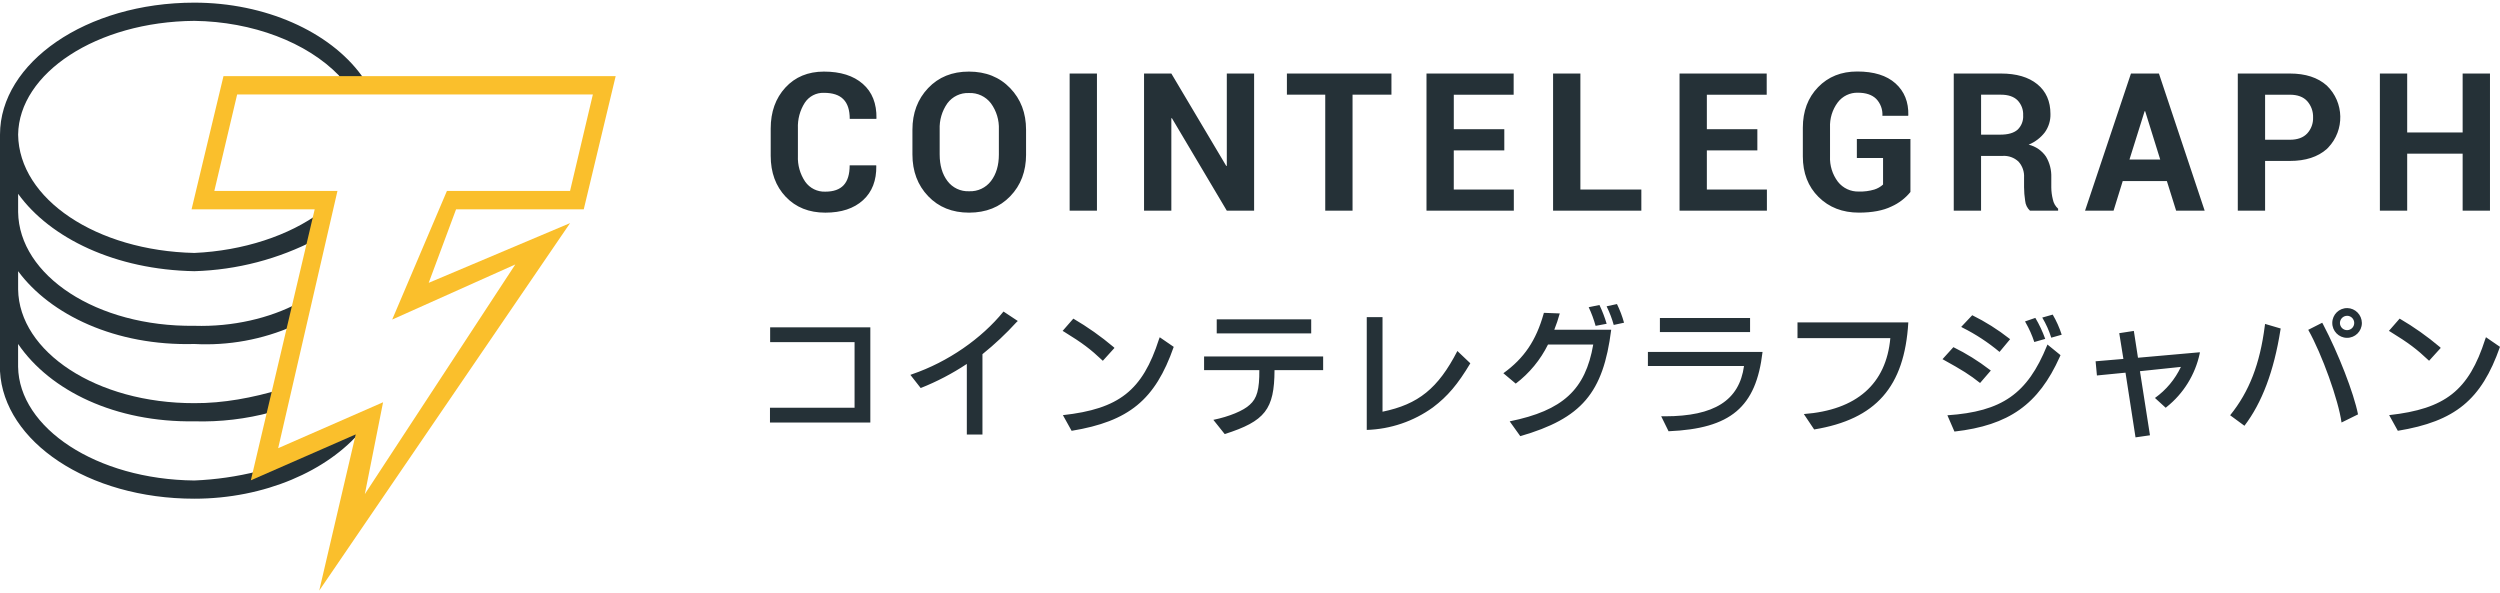 <svg width="472" height="112" viewBox="0 0 472 112" fill="none" xmlns="http://www.w3.org/2000/svg">
<g clip-path="url(#clip0_1215_27238)">
<path fill-rule="evenodd" clip-rule="evenodd" d="M68.249 81.27L48.63 89.858V89.001C44.718 89.977 40.715 90.552 36.689 90.716C18.231 90.533 3.585 80.809 3.417 69.238V64.942C9.476 73.817 21.816 79.765 36.689 79.546C41.581 79.683 46.465 79.108 51.194 77.831L52.9 73.539C47.772 75.076 42.171 76.153 36.694 76.116C18.235 76.153 3.59 66.424 3.422 54.634V51.2C9.481 59.405 21.794 65.352 36.694 64.946C43.129 65.293 49.56 64.116 55.46 61.512L56.313 57.215C50.931 60.075 43.95 61.735 36.694 61.512C18.235 61.735 3.59 52.011 3.422 40.03V36.595C9.481 44.988 21.821 50.94 36.694 51.2C44.727 50.971 52.601 48.915 59.726 45.184L60.579 40.025C54.62 44.477 45.916 47.346 36.694 47.756C18.235 47.346 3.59 37.612 3.422 25.421C3.585 13.818 18.231 4.089 36.689 3.939C47.69 4.089 57.906 7.975 63.988 14.247L64.578 15.241L68.88 15.255L68.254 14.242C62.204 5.964 50.1 0.5 36.684 0.5C16.266 0.5 0 11.838 0 25.416V70.096C0.717 83.354 16.611 94.155 36.684 94.155C49.941 94.155 61.855 88.905 68.249 81.265V81.27Z" fill="#253137"/>
<path fill-rule="evenodd" clip-rule="evenodd" d="M72.325 75.947L68.88 93.288L97.291 49.927L74.045 60.335L84.379 36.052H107.625L111.932 17.84H44.772L40.465 36.052H63.711L52.519 84.617L72.32 75.947H72.325ZM60.271 111.5L67.16 82.013L47.359 90.683L59.413 39.523H36.167L42.194 14.374H116.239L110.212 39.523H86.104L80.939 53.398L107.63 42.123L60.275 111.495L60.271 111.5Z" fill="#FABF2C"/>
<path fill-rule="evenodd" clip-rule="evenodd" d="M470.108 39.775H464.947V29.011H454.477V39.775H449.322V13.882H454.477V25.015H464.947V13.882H470.108V39.779V39.775ZM427.65 26.384H432.33C433.764 26.384 434.853 25.987 435.597 25.198C436.351 24.381 436.75 23.296 436.709 22.188C436.75 21.052 436.355 19.948 435.606 19.1C434.871 18.288 433.777 17.882 432.33 17.882H427.65V26.388V26.384ZM427.65 30.384V39.775H422.495V13.882H432.33C435.284 13.882 437.608 14.639 439.305 16.158C442.596 19.323 442.709 24.569 439.559 27.871C439.478 27.957 439.391 28.044 439.305 28.126C437.608 29.631 435.284 30.384 432.33 30.384H427.65ZM402.04 30.119H407.849L405.008 20.997H404.904L402.044 30.119H402.04ZM409.102 34.188H400.769L399.04 39.775H393.657L402.326 13.878H407.604L416.241 39.775H410.854L409.106 34.188H409.102ZM374.024 25.421H377.677C379.125 25.421 380.201 25.111 380.909 24.495C381.653 23.789 382.043 22.785 381.971 21.759C382.025 20.71 381.635 19.684 380.904 18.931C380.192 18.229 379.148 17.878 377.773 17.878H374.028V25.421H374.024ZM374.024 29.426V39.775H368.868V13.882H377.768C380.7 13.882 382.992 14.553 384.644 15.898C386.296 17.244 387.126 19.118 387.126 21.531C387.158 22.762 386.786 23.966 386.074 24.97C385.279 26.01 384.222 26.817 383.01 27.31C384.344 27.633 385.511 28.436 386.287 29.572C386.986 30.753 387.331 32.108 387.285 33.481V35.387C387.29 36.149 387.39 36.91 387.576 37.649C387.707 38.329 388.057 38.949 388.574 39.405V39.779H383.26C382.733 39.287 382.406 38.612 382.347 37.891C382.216 37.052 382.148 36.199 382.143 35.351V33.522C382.211 32.413 381.83 31.328 381.09 30.507C380.287 29.754 379.211 29.367 378.118 29.435H374.019L374.024 29.426ZM360.704 36.231C359.737 37.417 358.511 38.361 357.118 38.981C355.53 39.757 353.483 40.14 350.973 40.144C347.864 40.144 345.323 39.159 343.344 37.193C341.365 35.227 340.376 32.673 340.376 29.526V24.117C340.376 20.993 341.333 18.439 343.253 16.459C345.173 14.48 347.637 13.495 350.651 13.499C353.791 13.499 356.201 14.247 357.872 15.748C359.542 17.248 360.35 19.25 360.291 21.754L360.254 21.859H355.398C355.471 20.669 355.04 19.506 354.214 18.653C353.424 17.887 352.28 17.504 350.769 17.504C349.276 17.462 347.855 18.147 346.957 19.346C345.944 20.71 345.436 22.384 345.509 24.085V29.526C345.432 31.246 345.958 32.938 346.993 34.311C347.946 35.529 349.425 36.217 350.964 36.162C351.944 36.194 352.925 36.067 353.869 35.788C354.481 35.597 355.044 35.273 355.521 34.844V29.832H350.574V26.242H360.69V36.231H360.704ZM331.789 28.391H322.254V35.788H333.591V39.775H317.098V13.882H333.554V17.882H322.254V24.395H331.789V28.395V28.391ZM298.372 35.788H309.886V39.775H293.221V13.882H298.377V35.793L298.372 35.788ZM284.008 28.391H274.473V35.788H285.81V39.775H269.322V13.882H285.778V17.882H274.477V24.395H284.013V28.395L284.008 28.391ZM262.705 17.878H255.361V39.775H250.206V17.878H242.967V13.878H262.705V17.878ZM236.776 39.775H231.621L221.255 22.311L221.15 22.329V39.775H215.995V13.882H221.15L231.516 31.328L231.621 31.31V13.882H236.776V39.779V39.775ZM207.104 39.775H201.948V13.882H207.104V39.779V39.775ZM188.587 24.464C188.66 22.685 188.133 20.938 187.085 19.501C186.1 18.215 184.552 17.49 182.937 17.563C181.344 17.49 179.819 18.22 178.866 19.501C177.849 20.947 177.336 22.694 177.409 24.464V29.157C177.409 31.209 177.899 32.883 178.875 34.174C179.837 35.46 181.371 36.181 182.973 36.108C184.584 36.181 186.127 35.46 187.103 34.174C188.092 32.879 188.587 31.205 188.587 29.157V24.464ZM193.724 29.157C193.724 32.349 192.731 34.981 190.738 37.047C188.75 39.113 186.159 40.144 182.968 40.149C179.791 40.149 177.214 39.113 175.235 37.038C173.256 34.963 172.267 32.336 172.267 29.161V24.505C172.267 21.344 173.251 18.721 175.226 16.637C177.2 14.553 179.769 13.513 182.932 13.517C186.123 13.517 188.719 14.557 190.72 16.637C192.721 18.717 193.724 21.339 193.72 24.505V29.161L193.724 29.157ZM165.409 31.2L165.445 31.31C165.491 34.069 164.656 36.235 162.936 37.8C161.215 39.364 158.846 40.149 155.819 40.149C152.738 40.149 150.246 39.15 148.349 37.157C146.452 35.154 145.508 32.573 145.508 29.412V24.272C145.508 21.116 146.434 18.539 148.281 16.532C150.128 14.525 152.552 13.522 155.556 13.517C158.688 13.517 161.134 14.288 162.899 15.834C164.665 17.371 165.522 19.542 165.477 22.343L165.441 22.448H160.43C160.43 20.787 160.035 19.551 159.237 18.744C158.442 17.928 157.217 17.526 155.556 17.526C154.108 17.476 152.742 18.183 151.943 19.401C151.022 20.842 150.573 22.539 150.645 24.249V29.426C150.568 31.154 151.049 32.865 152.016 34.297C152.883 35.533 154.317 36.245 155.824 36.185C157.367 36.185 158.515 35.779 159.278 34.968C160.035 34.156 160.417 32.906 160.417 31.218H165.414L165.409 31.2Z" fill="#253137"/>
<path fill-rule="evenodd" clip-rule="evenodd" d="M145.371 79.774H164.319V61.804H145.403V64.6H161.342V76.978H145.371V79.774ZM189.467 58.812C185.296 63.952 178.951 68.34 172.243 70.639L171.88 70.775L173.827 73.261C176.882 72.052 179.8 70.525 182.537 68.709V82.046H185.487V66.867C187.778 65.024 189.93 63.008 191.913 60.833L192.163 60.605L189.462 58.817L189.467 58.812ZM200.622 62.474L200.872 62.616C204.403 64.791 205.851 65.886 208.215 68.116L210.412 65.69L210.244 65.521C207.87 63.519 205.329 61.722 202.646 60.157L200.618 62.479L200.622 62.474ZM218.958 63.674L218.817 64.039C215.704 73.74 211.279 77.202 200.677 78.379L202.32 81.339C213.144 79.551 218.095 75.501 221.599 65.489L218.958 63.674ZM227.331 69.881H237.761C237.788 73.539 237.316 75.218 235.954 76.417C234.783 77.535 232.06 78.657 229.083 79.268L231.225 81.954C238.85 79.519 240.602 77.288 240.629 69.881H249.81V67.305H227.331V69.881ZM229.723 62.944H247.555V60.294H229.718V62.944H229.723ZM258.043 81.17C262.536 81.028 266.884 79.551 270.533 76.919C273.315 74.821 275.207 72.586 277.599 68.591L275.153 66.269C271.509 73.343 267.782 76.335 261.02 77.731V59.87H258.043V81.17ZM299.942 57.996C300.478 59.131 300.913 60.308 301.249 61.521L303.337 61.129C302.974 59.911 302.52 58.725 301.975 57.581L299.947 58L299.942 57.996ZM303.337 57.831L303.391 57.973C303.922 59.058 304.349 60.189 304.671 61.348L306.618 60.928C306.287 59.715 305.837 58.538 305.284 57.407L303.337 57.827V57.831ZM291.487 59.058L291.432 59.259C290.012 64.285 287.761 67.642 283.835 70.465L286.172 72.427C288.746 70.474 290.829 67.948 292.263 65.047H300.804C299.329 73.571 295.072 77.512 285.029 79.551L287.03 82.347C298.603 78.994 302.692 74.214 304.195 62.251H293.452C293.851 61.248 294.196 60.221 294.482 59.177L291.478 59.063L291.487 59.058ZM311.129 69.097H329.27C328.38 75.605 323.651 78.597 314.329 78.597H313.635L315.023 81.421C326.764 80.919 331.548 76.892 332.769 66.442H311.125V69.097H311.129ZM313.385 62.693H330.413V60.044H313.389V62.693H313.385ZM342.513 81.083C354.172 79.158 359.568 73.06 360.29 60.874H339.368V63.838H356.895C356.115 72.499 350.523 77.421 340.566 78.173L342.513 81.083ZM386.136 63.98C385.642 62.602 385.02 61.27 384.271 60.016L382.324 60.687L382.433 60.883C383.105 62.055 383.654 63.291 384.076 64.573L386.136 63.984V63.98ZM385.578 59.957C386.291 61.152 386.863 62.429 387.276 63.756L389.25 63.195C388.823 61.868 388.256 60.595 387.552 59.396L385.578 59.957ZM366.744 67.811C370.583 69.932 371.863 70.743 373.837 72.308L375.866 69.959L375.644 69.795C373.51 68.153 371.219 66.73 368.8 65.544L366.744 67.811ZM389.027 67.054L386.554 65.042L386.472 65.266C382.773 74.351 377.985 77.704 367.665 78.406L368.999 81.48C379.292 80.303 384.857 76.363 388.891 67.364L388.946 67.227L389.027 67.058V67.054ZM370.275 61.717L370.524 61.859C373.02 63.108 375.362 64.645 377.509 66.442L379.51 64.039L379.37 63.929C377.191 62.219 374.84 60.737 372.358 59.514L370.27 61.722L370.275 61.717ZM395.649 68.203L395.899 70.889L401.295 70.36L403.187 82.575L405.915 82.182L404.023 70.082L411.756 69.27C410.649 71.615 408.96 73.635 406.855 75.136L408.883 76.983L409.051 76.846C412.242 74.306 414.456 70.73 415.31 66.73L415.337 66.506L403.65 67.542L402.87 62.479L400.115 62.903L400.896 67.765L395.64 68.212L395.649 68.203ZM443.167 58.169C441.624 58.146 440.353 59.387 440.335 60.937C440.312 62.488 441.547 63.765 443.09 63.783C444.633 63.806 445.903 62.566 445.922 61.015C445.922 60.997 445.922 60.978 445.922 60.96C445.899 59.437 444.683 58.201 443.167 58.164V58.169ZM443.112 59.619C443.857 59.61 444.469 60.212 444.478 60.96C444.487 61.708 443.888 62.324 443.144 62.333C442.4 62.342 441.787 61.74 441.778 60.992C441.778 60.983 441.778 60.974 441.778 60.965C441.792 60.23 442.382 59.638 443.112 59.624V59.619ZM427.645 61.156L427.591 61.549C426.674 68.7 424.668 73.927 421.051 78.401L423.751 80.385C427.06 76.052 429.315 70.073 430.541 62.333L430.595 62.023L427.645 61.156ZM435.796 62.274C438.41 66.912 441.501 75.551 442.082 79.77L445.195 78.233C444.388 74.182 441.497 66.748 438.574 61.184L438.433 60.933L435.792 62.274H435.796ZM451.018 62.47L451.268 62.611C454.799 64.787 456.247 65.882 458.611 68.112L460.812 65.685L460.644 65.517C458.271 63.514 455.729 61.717 453.052 60.153L451.023 62.474L451.018 62.47ZM469.349 63.669L469.213 64.034C466.095 73.736 461.67 77.197 451.073 78.374L452.711 81.334C463.535 79.546 468.487 75.496 471.995 65.485L469.354 63.669H469.349Z" fill="#253137"/>
</g>
<defs>
<clipPath id="clip0_1215_27238">
<rect width="472" height="111" fill="white" transform="translate(0 0.5)"/>
</clipPath>
</defs>
</svg>
